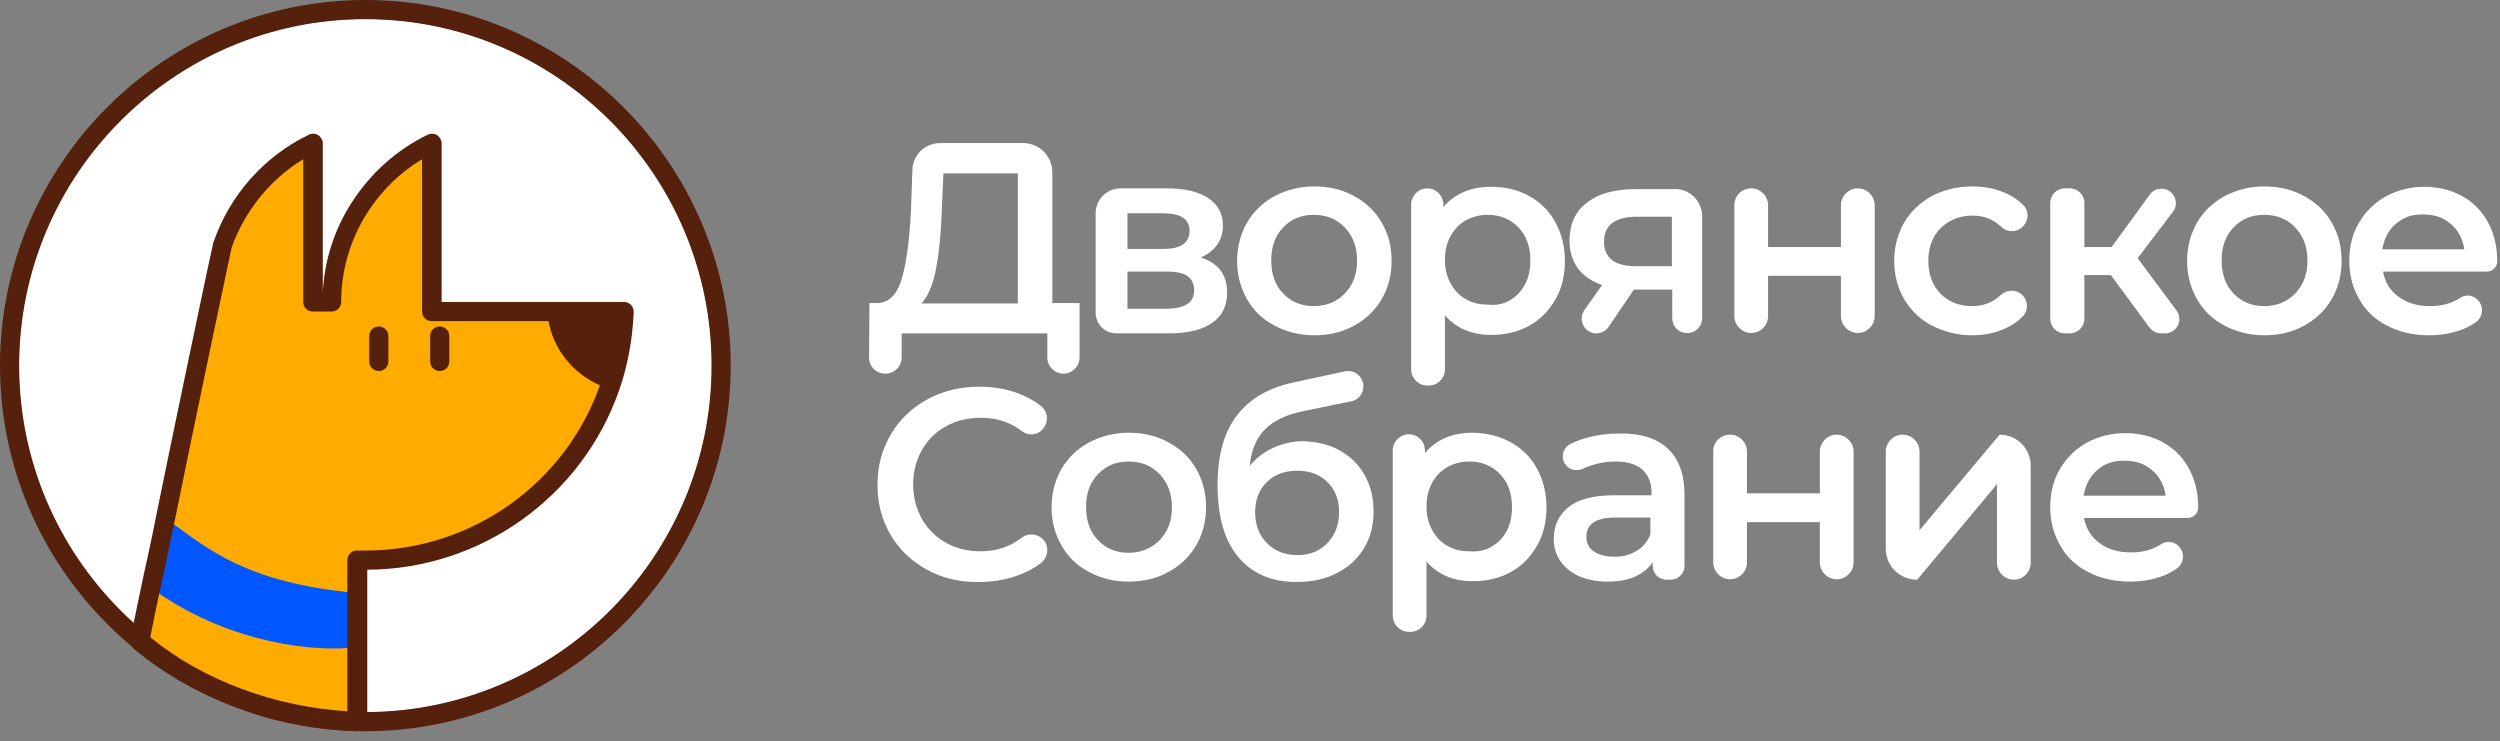 <?xml version="1.0" encoding="UTF-8"?> <svg xmlns="http://www.w3.org/2000/svg" width="253" height="75" viewBox="0 0 253 75" fill="none"><rect x="0" y="0" width="253" height="75" fill="#808080" stroke="none"/> <path d="M36.974 72.097C56.344 72.097 72.047 56.384 72.047 37C72.047 17.616 56.344 1.902 36.974 1.902C17.603 1.902 1.9 17.616 1.9 37C1.9 56.384 17.603 72.097 36.974 72.097Z" fill="white"></path> <path d="M36.974 74C16.605 74 0 57.383 0 37C0 16.617 16.605 0 36.974 0C57.343 0 73.948 16.617 73.948 37C73.948 57.383 57.343 74 36.974 74ZM36.974 1.941C17.653 1.941 1.94 17.665 1.94 37C1.94 56.335 17.653 72.059 36.974 72.059C56.295 72.059 72.009 56.335 72.009 37C72.009 17.665 56.295 1.941 36.974 1.941Z" fill="#55210D"></path> <path d="M16.916 51.715C15.286 59.83 15.791 56.763 14.161 64.877C19.864 69.73 27.895 72.72 36.159 73.03V57.694V56.724H37.129C48.497 56.685 58.158 49.386 61.727 39.214C62.581 36.807 63.046 34.244 63.163 31.565H44.695H43.725V30.595V14.482C40.699 15.958 38.177 18.21 36.431 20.966C34.646 23.8 33.599 27.101 33.599 30.595H32.629H31.659V14.482C27.275 16.579 24.016 20.345 22.503 24.81C22.503 24.81 18.196 45.27 16.916 51.715Z" fill="#FFAB00"></path> <path d="M36 60C25 59 21 55.5 17.5 53C17 56 17 56 16 60C23.6 65.2 32 66 36 65.5V60Z" fill="#0057FF"></path> <path d="M36.12 74.001C27.662 73.69 19.437 70.623 13.501 65.615C13.229 65.382 13.113 65.032 13.191 64.683C14.044 60.49 14.316 59.286 14.587 57.966C14.859 56.724 15.169 55.442 15.945 51.521C17.226 45.154 21.493 24.81 21.571 24.616C21.571 24.577 21.571 24.538 21.61 24.499C23.239 19.762 26.731 15.802 31.27 13.628C31.581 13.473 31.93 13.512 32.202 13.667C32.473 13.861 32.667 14.172 32.667 14.482V29.624C32.822 26.363 33.831 23.218 35.616 20.461C37.517 17.511 40.155 15.142 43.298 13.628C43.608 13.473 43.957 13.512 44.229 13.667C44.5 13.861 44.694 14.172 44.694 14.482V30.556H63.162C63.434 30.556 63.666 30.672 63.86 30.866C64.054 31.061 64.132 31.293 64.132 31.565C64.016 34.283 63.55 36.962 62.658 39.486C58.894 50.318 48.613 57.617 37.168 57.656V72.991C37.168 73.263 37.051 73.496 36.857 73.69C36.624 73.884 36.392 74.001 36.12 74.001ZM15.208 64.489C20.523 68.837 27.74 71.516 35.15 71.982V56.685C35.15 56.141 35.577 55.714 36.12 55.714H37.09C47.759 55.675 57.265 48.92 60.757 38.864C61.455 36.807 61.92 34.671 62.076 32.497H43.686C43.142 32.497 42.716 32.07 42.716 31.526V16.113C40.504 17.433 38.603 19.297 37.206 21.471C35.461 24.189 34.529 27.333 34.529 30.556C34.529 31.099 34.103 31.526 33.559 31.526H31.658C31.115 31.526 30.688 31.099 30.688 30.556V16.113C27.352 18.132 24.752 21.354 23.433 25.081C23.162 26.285 19.088 45.697 17.846 51.909C17.032 55.831 16.76 57.151 16.488 58.393C16.217 59.597 15.945 60.761 15.208 64.489Z" fill="#55210D"></path> <path d="M44.501 37.545C43.958 37.545 43.531 37.118 43.531 36.574V34.012C43.531 33.468 43.958 33.041 44.501 33.041C45.044 33.041 45.471 33.468 45.471 34.012V36.574C45.471 37.118 45.044 37.545 44.501 37.545Z" fill="#55210D"></path> <path d="M38.332 37.545C37.789 37.545 37.362 37.118 37.362 36.574V34.012C37.362 33.468 37.789 33.041 38.332 33.041C38.875 33.041 39.302 33.468 39.302 34.012V36.574C39.302 37.118 38.875 37.545 38.332 37.545Z" fill="#55210D"></path> <path d="M62.309 30.904C63.124 30.904 63.783 31.603 63.745 32.419C63.589 34.903 63.124 37.272 62.348 39.523L62.231 39.485C58.313 38.592 55.364 35.097 55.364 30.904H62.309Z" fill="#55210D"></path> <path d="M109.25 30.709V36.184C109.25 37.077 108.512 37.814 107.62 37.814C106.728 37.814 105.991 37.077 105.991 36.184V33.738H91.247V36.184C91.247 37.077 90.51 37.814 89.618 37.814H89.579C88.687 37.814 87.911 37.077 87.95 36.145L87.988 30.67H88.803C90.006 30.632 90.859 29.739 91.325 27.991C91.791 26.244 92.101 23.798 92.217 20.576L92.334 17.198C92.373 15.684 93.614 14.48 95.127 14.48H103.546C105.176 14.48 106.495 15.8 106.495 17.431V30.67H109.25V30.709ZM94.739 27.137C94.429 28.807 93.924 29.972 93.265 30.709H103.003V17.548H95.476L95.321 20.964C95.244 23.41 95.05 25.507 94.739 27.137Z" fill="white"></path> <path d="M124.187 29.621C124.187 30.941 123.682 31.95 122.712 32.649C121.742 33.348 120.268 33.736 118.328 33.736H112.974C111.81 33.736 110.879 32.804 110.879 31.64V21.584C110.879 20.186 112.004 19.061 113.401 19.061H118.056C119.841 19.061 121.238 19.371 122.247 20.031C123.255 20.691 123.76 21.623 123.76 22.827C123.76 23.564 123.566 24.224 123.178 24.768C122.79 25.311 122.247 25.738 121.509 26.049C123.294 26.631 124.187 27.796 124.187 29.621ZM114.099 25.195H117.707C119.492 25.195 120.384 24.574 120.384 23.37C120.384 22.166 119.492 21.584 117.707 21.584H114.099V25.195ZM120.85 29.388C120.85 28.767 120.617 28.262 120.19 27.951C119.764 27.641 119.065 27.485 118.134 27.485H114.099V31.252H118.018C119.919 31.213 120.85 30.63 120.85 29.388Z" fill="white"></path> <path d="M128.997 32.961C127.795 32.339 126.864 31.446 126.204 30.282C125.544 29.156 125.195 27.836 125.195 26.399C125.195 24.963 125.544 23.681 126.204 22.517C126.864 21.391 127.795 20.498 128.997 19.838C130.2 19.217 131.519 18.867 132.994 18.867C134.507 18.867 135.826 19.178 137.029 19.838C138.231 20.498 139.162 21.352 139.822 22.517C140.482 23.643 140.831 24.924 140.831 26.399C140.831 27.836 140.482 29.156 139.822 30.282C139.162 31.408 138.231 32.301 137.029 32.961C135.826 33.621 134.507 33.931 132.994 33.931C131.519 33.931 130.161 33.582 128.997 32.961ZM136.097 29.699C136.912 28.845 137.339 27.758 137.339 26.36C137.339 25.002 136.912 23.876 136.097 23.021C135.283 22.167 134.235 21.74 132.955 21.74C131.675 21.74 130.666 22.167 129.851 23.021C129.036 23.876 128.648 24.963 128.648 26.36C128.648 27.719 129.036 28.845 129.851 29.699C130.666 30.553 131.713 30.98 132.955 30.98C134.196 30.98 135.283 30.553 136.097 29.699Z" fill="white"></path> <path d="M154.759 19.838C155.884 20.459 156.777 21.352 157.398 22.478C158.018 23.604 158.367 24.924 158.367 26.399C158.367 27.875 158.057 29.195 157.398 30.321C156.738 31.447 155.884 32.34 154.759 32.961C153.634 33.582 152.354 33.893 150.918 33.893C148.94 33.893 147.388 33.233 146.224 31.913V37.387C146.224 38.28 145.487 39.017 144.594 39.017H144.439C143.547 39.017 142.81 38.28 142.81 37.387V20.692C142.81 19.799 143.547 19.061 144.439 19.061C145.331 19.061 146.069 19.799 146.069 20.692V20.964C146.651 20.265 147.349 19.76 148.164 19.411C148.978 19.061 149.91 18.906 150.918 18.906C152.354 18.906 153.634 19.217 154.759 19.838ZM153.673 29.7C154.488 28.845 154.876 27.758 154.876 26.361C154.876 25.002 154.488 23.876 153.673 23.022C152.858 22.168 151.811 21.741 150.569 21.741C149.754 21.741 149.017 21.935 148.358 22.284C147.698 22.672 147.194 23.177 146.806 23.876C146.418 24.575 146.224 25.39 146.224 26.283C146.224 27.215 146.418 27.991 146.806 28.69C147.194 29.389 147.698 29.933 148.358 30.282C149.017 30.67 149.754 30.826 150.569 30.826C151.811 30.981 152.858 30.554 153.673 29.7Z" fill="white"></path> <path d="M172.257 21.895V32.222C172.257 33.037 171.597 33.697 170.783 33.697H170.705C169.89 33.697 169.231 33.037 169.231 32.222V29.31H165.351L162.79 33.076C162.519 33.503 162.053 33.736 161.549 33.736C160.346 33.736 159.648 32.377 160.346 31.368L162.131 28.844C161.083 28.495 160.269 27.913 159.687 27.175C159.143 26.398 158.833 25.467 158.833 24.38C158.833 22.71 159.415 21.39 160.618 20.497C161.82 19.565 163.45 19.138 165.545 19.138H169.425C170.977 19.061 172.257 20.342 172.257 21.895ZM162.325 24.457C162.325 26.088 163.411 26.942 165.545 26.942H169.192V21.933H165.661C163.45 21.933 162.325 22.788 162.325 24.457Z" fill="white"></path> <path d="M177.224 19.061C178.155 19.061 178.931 19.837 178.931 20.769V25.001H186.302V20.769C186.302 19.837 187.078 19.061 188.009 19.061C188.941 19.061 189.717 19.837 189.717 20.769V31.989C189.717 32.921 188.941 33.697 188.009 33.697C187.078 33.697 186.302 32.921 186.302 31.989V27.913H178.931V31.989C178.931 32.921 178.155 33.697 177.224 33.697C176.293 33.697 175.517 32.921 175.517 31.989V20.769C175.517 19.837 176.254 19.061 177.224 19.061Z" fill="white"></path> <path d="M195.536 32.961C194.334 32.339 193.402 31.446 192.704 30.282C192.044 29.156 191.695 27.836 191.695 26.399C191.695 24.963 192.044 23.681 192.704 22.517C193.364 21.391 194.334 20.498 195.497 19.838C196.7 19.217 198.058 18.867 199.61 18.867C201.046 18.867 202.326 19.178 203.412 19.76C203.917 20.032 204.343 20.343 204.731 20.731C205.468 21.43 205.274 22.672 204.382 23.177C203.761 23.526 203.024 23.448 202.52 22.944C202.248 22.711 201.977 22.478 201.666 22.323C201.046 21.973 200.347 21.818 199.61 21.818C198.33 21.818 197.282 22.245 196.429 23.06C195.575 23.876 195.148 25.002 195.148 26.399C195.148 27.797 195.575 28.884 196.39 29.738C197.205 30.553 198.291 30.98 199.571 30.98C200.308 30.98 201.007 30.825 201.628 30.476C201.938 30.32 202.209 30.087 202.481 29.855C202.985 29.389 203.761 29.272 204.343 29.622C205.236 30.126 205.391 31.369 204.654 32.068C204.266 32.456 203.839 32.767 203.335 33.038C202.248 33.621 201.007 33.931 199.571 33.931C198.136 33.931 196.778 33.582 195.536 32.961Z" fill="white"></path> <path d="M213.615 27.835H210.938V32.261C210.938 33.076 210.279 33.736 209.464 33.736H208.96C208.145 33.736 207.485 33.076 207.485 32.261V20.536C207.485 19.721 208.145 19.061 208.96 19.061H209.464C210.279 19.061 210.938 19.721 210.938 20.536V25.001H213.693L217.573 19.682C217.844 19.294 218.271 19.099 218.737 19.099C219.939 19.099 220.638 20.497 219.901 21.429L216.331 26.127L220.25 31.407C220.987 32.377 220.289 33.736 219.086 33.736H218.698C218.232 33.736 217.806 33.503 217.534 33.154L213.615 27.835Z" fill="white"></path> <path d="M225.138 32.961C223.935 32.339 223.004 31.446 222.345 30.282C221.685 29.156 221.336 27.836 221.336 26.399C221.336 24.963 221.685 23.681 222.345 22.517C223.004 21.391 223.935 20.498 225.138 19.838C226.341 19.217 227.66 18.867 229.134 18.867C230.647 18.867 231.967 19.178 233.169 19.838C234.372 20.498 235.303 21.352 235.963 22.517C236.622 23.643 236.971 24.924 236.971 26.399C236.971 27.836 236.622 29.156 235.963 30.282C235.303 31.408 234.372 32.301 233.169 32.961C231.967 33.621 230.647 33.931 229.134 33.931C227.66 33.931 226.341 33.582 225.138 32.961ZM232.277 29.699C233.092 28.845 233.518 27.758 233.518 26.36C233.518 25.002 233.092 23.876 232.277 23.021C231.462 22.167 230.415 21.74 229.134 21.74C227.854 21.74 226.845 22.167 226.03 23.021C225.216 23.876 224.828 24.963 224.828 26.36C224.828 27.719 225.216 28.845 226.03 29.699C226.845 30.553 227.893 30.98 229.134 30.98C230.376 30.98 231.462 30.553 232.277 29.699Z" fill="white"></path> <path d="M251.676 27.486H241.162C241.356 28.574 241.899 29.428 242.753 30.049C243.607 30.67 244.654 30.981 245.934 30.981C247.098 30.981 248.107 30.709 248.999 30.127C249.581 29.738 250.357 29.894 250.784 30.398L250.823 30.437C251.405 31.097 251.25 32.107 250.551 32.611C250.163 32.883 249.737 33.116 249.271 33.31C248.262 33.699 247.137 33.931 245.857 33.931C244.266 33.931 242.831 33.621 241.589 32.961C240.347 32.34 239.416 31.447 238.757 30.282C238.097 29.156 237.748 27.836 237.748 26.399C237.748 24.963 238.058 23.682 238.718 22.556C239.378 21.43 240.27 20.537 241.434 19.877C242.598 19.256 243.878 18.906 245.314 18.906C246.749 18.906 248.029 19.217 249.155 19.838C250.28 20.459 251.172 21.352 251.793 22.517C252.414 23.643 252.724 25.002 252.724 26.477C252.685 27.059 252.22 27.486 251.676 27.486ZM242.481 22.633C241.705 23.293 241.279 24.148 241.085 25.235H249.387C249.232 24.186 248.805 23.332 248.029 22.672C247.292 22.012 246.361 21.702 245.236 21.702C244.188 21.663 243.257 21.973 242.481 22.633Z" fill="white"></path> <path d="M93.809 57.654C92.257 56.8 91.015 55.635 90.123 54.121C89.231 52.607 88.804 50.938 88.804 49.035C88.804 47.133 89.269 45.463 90.162 43.949C91.054 42.435 92.296 41.27 93.847 40.416C95.399 39.562 97.145 39.135 99.085 39.135C100.676 39.135 102.111 39.407 103.392 39.95C104.09 40.261 104.75 40.61 105.332 41.076C106.107 41.658 106.146 42.823 105.448 43.522C104.905 44.066 104.012 44.104 103.43 43.638C102.228 42.707 100.831 42.28 99.279 42.28C97.96 42.28 96.796 42.551 95.749 43.134C94.701 43.716 93.886 44.493 93.304 45.541C92.722 46.55 92.412 47.715 92.412 49.035C92.412 50.316 92.722 51.481 93.304 52.529C93.886 53.539 94.701 54.354 95.749 54.936C96.796 55.519 97.96 55.791 99.279 55.791C100.87 55.791 102.228 55.325 103.43 54.393C104.051 53.927 104.905 54.005 105.487 54.509C106.185 55.169 106.146 56.334 105.37 56.955C104.788 57.421 104.129 57.771 103.392 58.081C102.073 58.625 100.637 58.897 99.085 58.897C97.106 58.935 95.361 58.508 93.809 57.654Z" fill="white"></path> <path d="M110.22 57.886C109.017 57.265 108.086 56.372 107.427 55.207C106.767 54.081 106.418 52.761 106.418 51.325C106.418 49.889 106.767 48.607 107.427 47.443C108.086 46.317 109.017 45.424 110.22 44.764C111.423 44.142 112.742 43.793 114.216 43.793C115.729 43.793 117.049 44.104 118.251 44.764C119.454 45.424 120.385 46.278 121.045 47.443C121.704 48.568 122.053 49.85 122.053 51.325C122.053 52.761 121.704 54.081 121.045 55.207C120.385 56.333 119.454 57.226 118.251 57.886C117.049 58.546 115.729 58.857 114.216 58.857C112.742 58.857 111.423 58.546 110.22 57.886ZM117.359 54.664C118.174 53.81 118.6 52.723 118.6 51.325C118.6 49.966 118.174 48.84 117.359 47.986C116.544 47.132 115.497 46.705 114.216 46.705C112.936 46.705 111.927 47.132 111.112 47.986C110.298 48.84 109.91 49.927 109.91 51.325C109.91 52.684 110.298 53.81 111.112 54.664C111.927 55.518 112.975 55.945 114.216 55.945C115.458 55.945 116.544 55.479 117.359 54.664Z" fill="white"></path> <path d="M135.632 45.617C136.68 46.199 137.533 47.054 138.115 48.102C138.697 49.15 139.007 50.392 139.007 51.751C139.007 53.149 138.697 54.392 138.038 55.478C137.378 56.566 136.447 57.42 135.283 58.002C134.08 58.623 132.722 58.895 131.209 58.895C128.648 58.895 126.709 58.041 125.312 56.371C123.915 54.702 123.217 52.256 123.217 49.111C123.217 46.161 123.838 43.831 125.118 42.123C126.398 40.414 128.299 39.25 130.899 38.706L136.098 37.58C136.951 37.386 137.805 37.969 137.96 38.861C138.076 39.677 137.572 40.453 136.757 40.609L132.024 41.579C130.239 41.929 128.92 42.55 128.028 43.443C127.135 44.336 126.631 45.539 126.476 47.131C127.135 46.355 127.911 45.733 128.881 45.306C129.812 44.879 130.821 44.646 131.946 44.646C133.382 44.724 134.585 44.996 135.632 45.617ZM134.352 54.935C135.128 54.12 135.516 53.071 135.516 51.829C135.516 50.587 135.128 49.538 134.352 48.801C133.576 48.024 132.567 47.636 131.287 47.636C130.006 47.636 128.959 48.024 128.183 48.801C127.407 49.577 127.019 50.587 127.019 51.829C127.019 53.11 127.407 54.158 128.222 54.974C129.036 55.789 130.045 56.177 131.326 56.177C132.606 56.177 133.576 55.75 134.352 54.935Z" fill="white"></path> <path d="M152.897 44.764C154.022 45.385 154.914 46.278 155.535 47.404C156.156 48.53 156.505 49.85 156.505 51.325C156.505 52.8 156.195 54.12 155.535 55.246C154.876 56.372 154.022 57.265 152.897 57.886C151.772 58.508 150.492 58.818 149.056 58.818C147.077 58.818 145.525 58.158 144.361 56.838V62.312C144.361 63.205 143.624 63.943 142.732 63.943H142.577C141.684 63.943 140.947 63.205 140.947 62.312V45.579C140.947 44.686 141.684 43.948 142.577 43.948C143.469 43.948 144.206 44.686 144.206 45.579V45.851C144.788 45.152 145.487 44.647 146.301 44.298C147.116 43.948 148.047 43.793 149.056 43.793C150.53 43.832 151.772 44.142 152.897 44.764ZM151.811 54.664C152.625 53.81 153.013 52.723 153.013 51.325C153.013 49.966 152.625 48.84 151.811 47.986C150.996 47.132 149.948 46.705 148.707 46.705C147.892 46.705 147.155 46.899 146.495 47.248C145.836 47.637 145.331 48.141 144.943 48.84C144.555 49.539 144.361 50.354 144.361 51.247C144.361 52.179 144.555 52.956 144.943 53.654C145.331 54.353 145.836 54.897 146.495 55.246C147.155 55.635 147.892 55.79 148.707 55.79C149.948 55.906 150.996 55.479 151.811 54.664Z" fill="white"></path> <path d="M168.765 45.385C169.89 46.434 170.472 47.987 170.472 50.083V57.266C170.472 58.042 169.851 58.663 169.076 58.663H168.649C167.873 58.663 167.252 58.042 167.252 57.266V56.877C166.825 57.538 166.243 58.003 165.467 58.353C164.691 58.702 163.76 58.858 162.674 58.858C161.588 58.858 160.618 58.663 159.803 58.314C158.988 57.926 158.329 57.421 157.902 56.761C157.436 56.101 157.242 55.325 157.242 54.509C157.242 53.189 157.747 52.141 158.716 51.326C159.686 50.549 161.238 50.122 163.333 50.122H167.136V49.889C167.136 48.88 166.825 48.064 166.204 47.521C165.584 46.977 164.691 46.705 163.489 46.705C162.674 46.705 161.859 46.822 161.044 47.094C160.734 47.21 160.462 47.288 160.191 47.443C159.492 47.754 158.678 47.521 158.329 46.861C157.941 46.162 158.212 45.269 158.949 44.919C159.415 44.687 159.919 44.492 160.462 44.337C161.549 44.026 162.674 43.871 163.877 43.871C165.972 43.832 167.64 44.337 168.765 45.385ZM165.623 55.752C166.282 55.363 166.748 54.781 167.019 54.082V52.374H163.489C161.51 52.374 160.54 53.034 160.54 54.315C160.54 54.936 160.773 55.441 161.277 55.79C161.782 56.14 162.441 56.334 163.333 56.334C164.226 56.373 164.963 56.14 165.623 55.752Z" fill="white"></path> <path d="M175.089 43.988C176.02 43.988 176.796 44.765 176.796 45.697V49.928H184.168V45.697C184.168 44.765 184.944 43.988 185.875 43.988C186.806 43.988 187.582 44.765 187.582 45.697V56.917C187.582 57.849 186.806 58.625 185.875 58.625C184.944 58.625 184.168 57.849 184.168 56.917V52.84H176.796V56.917C176.796 57.849 176.02 58.625 175.089 58.625C174.158 58.625 173.382 57.849 173.382 56.917V45.697C173.343 44.765 174.119 43.988 175.089 43.988Z" fill="white"></path> <path d="M192.549 43.988C193.48 43.988 194.256 44.765 194.256 45.697V53.656L202.365 43.988C204.111 43.988 205.507 45.386 205.507 47.133V56.956C205.507 57.888 204.731 58.664 203.8 58.664C202.869 58.664 202.093 57.888 202.093 56.956V48.997L194.023 58.664H193.984C192.239 58.664 190.842 57.266 190.842 55.519V45.697C190.842 44.765 191.618 43.988 192.549 43.988Z" fill="white"></path> <path d="M221.414 52.412H210.9C211.094 53.499 211.637 54.353 212.49 54.975C213.344 55.596 214.391 55.907 215.672 55.907C216.836 55.907 217.844 55.635 218.737 55.052C219.319 54.664 220.095 54.819 220.521 55.324L220.56 55.363C221.142 56.023 220.987 57.032 220.289 57.537C219.901 57.809 219.474 58.042 219.008 58.236C218 58.624 216.874 58.857 215.594 58.857C214.003 58.857 212.568 58.547 211.326 57.887C210.085 57.265 209.154 56.372 208.494 55.208C207.835 54.082 207.485 52.762 207.485 51.325C207.485 49.889 207.796 48.608 208.455 47.482C209.115 46.356 210.007 45.463 211.171 44.803C212.335 44.181 213.615 43.832 215.051 43.832C216.486 43.832 217.767 44.143 218.892 44.764C220.017 45.385 220.909 46.278 221.53 47.443C222.151 48.569 222.461 49.928 222.461 51.403C222.422 51.985 221.957 52.412 221.414 52.412ZM212.257 47.559C211.482 48.219 211.055 49.073 210.861 50.16H219.163C219.008 49.112 218.582 48.258 217.806 47.598C217.068 46.938 216.137 46.627 215.012 46.627C213.926 46.589 212.995 46.899 212.257 47.559Z" fill="white"></path> </svg> 